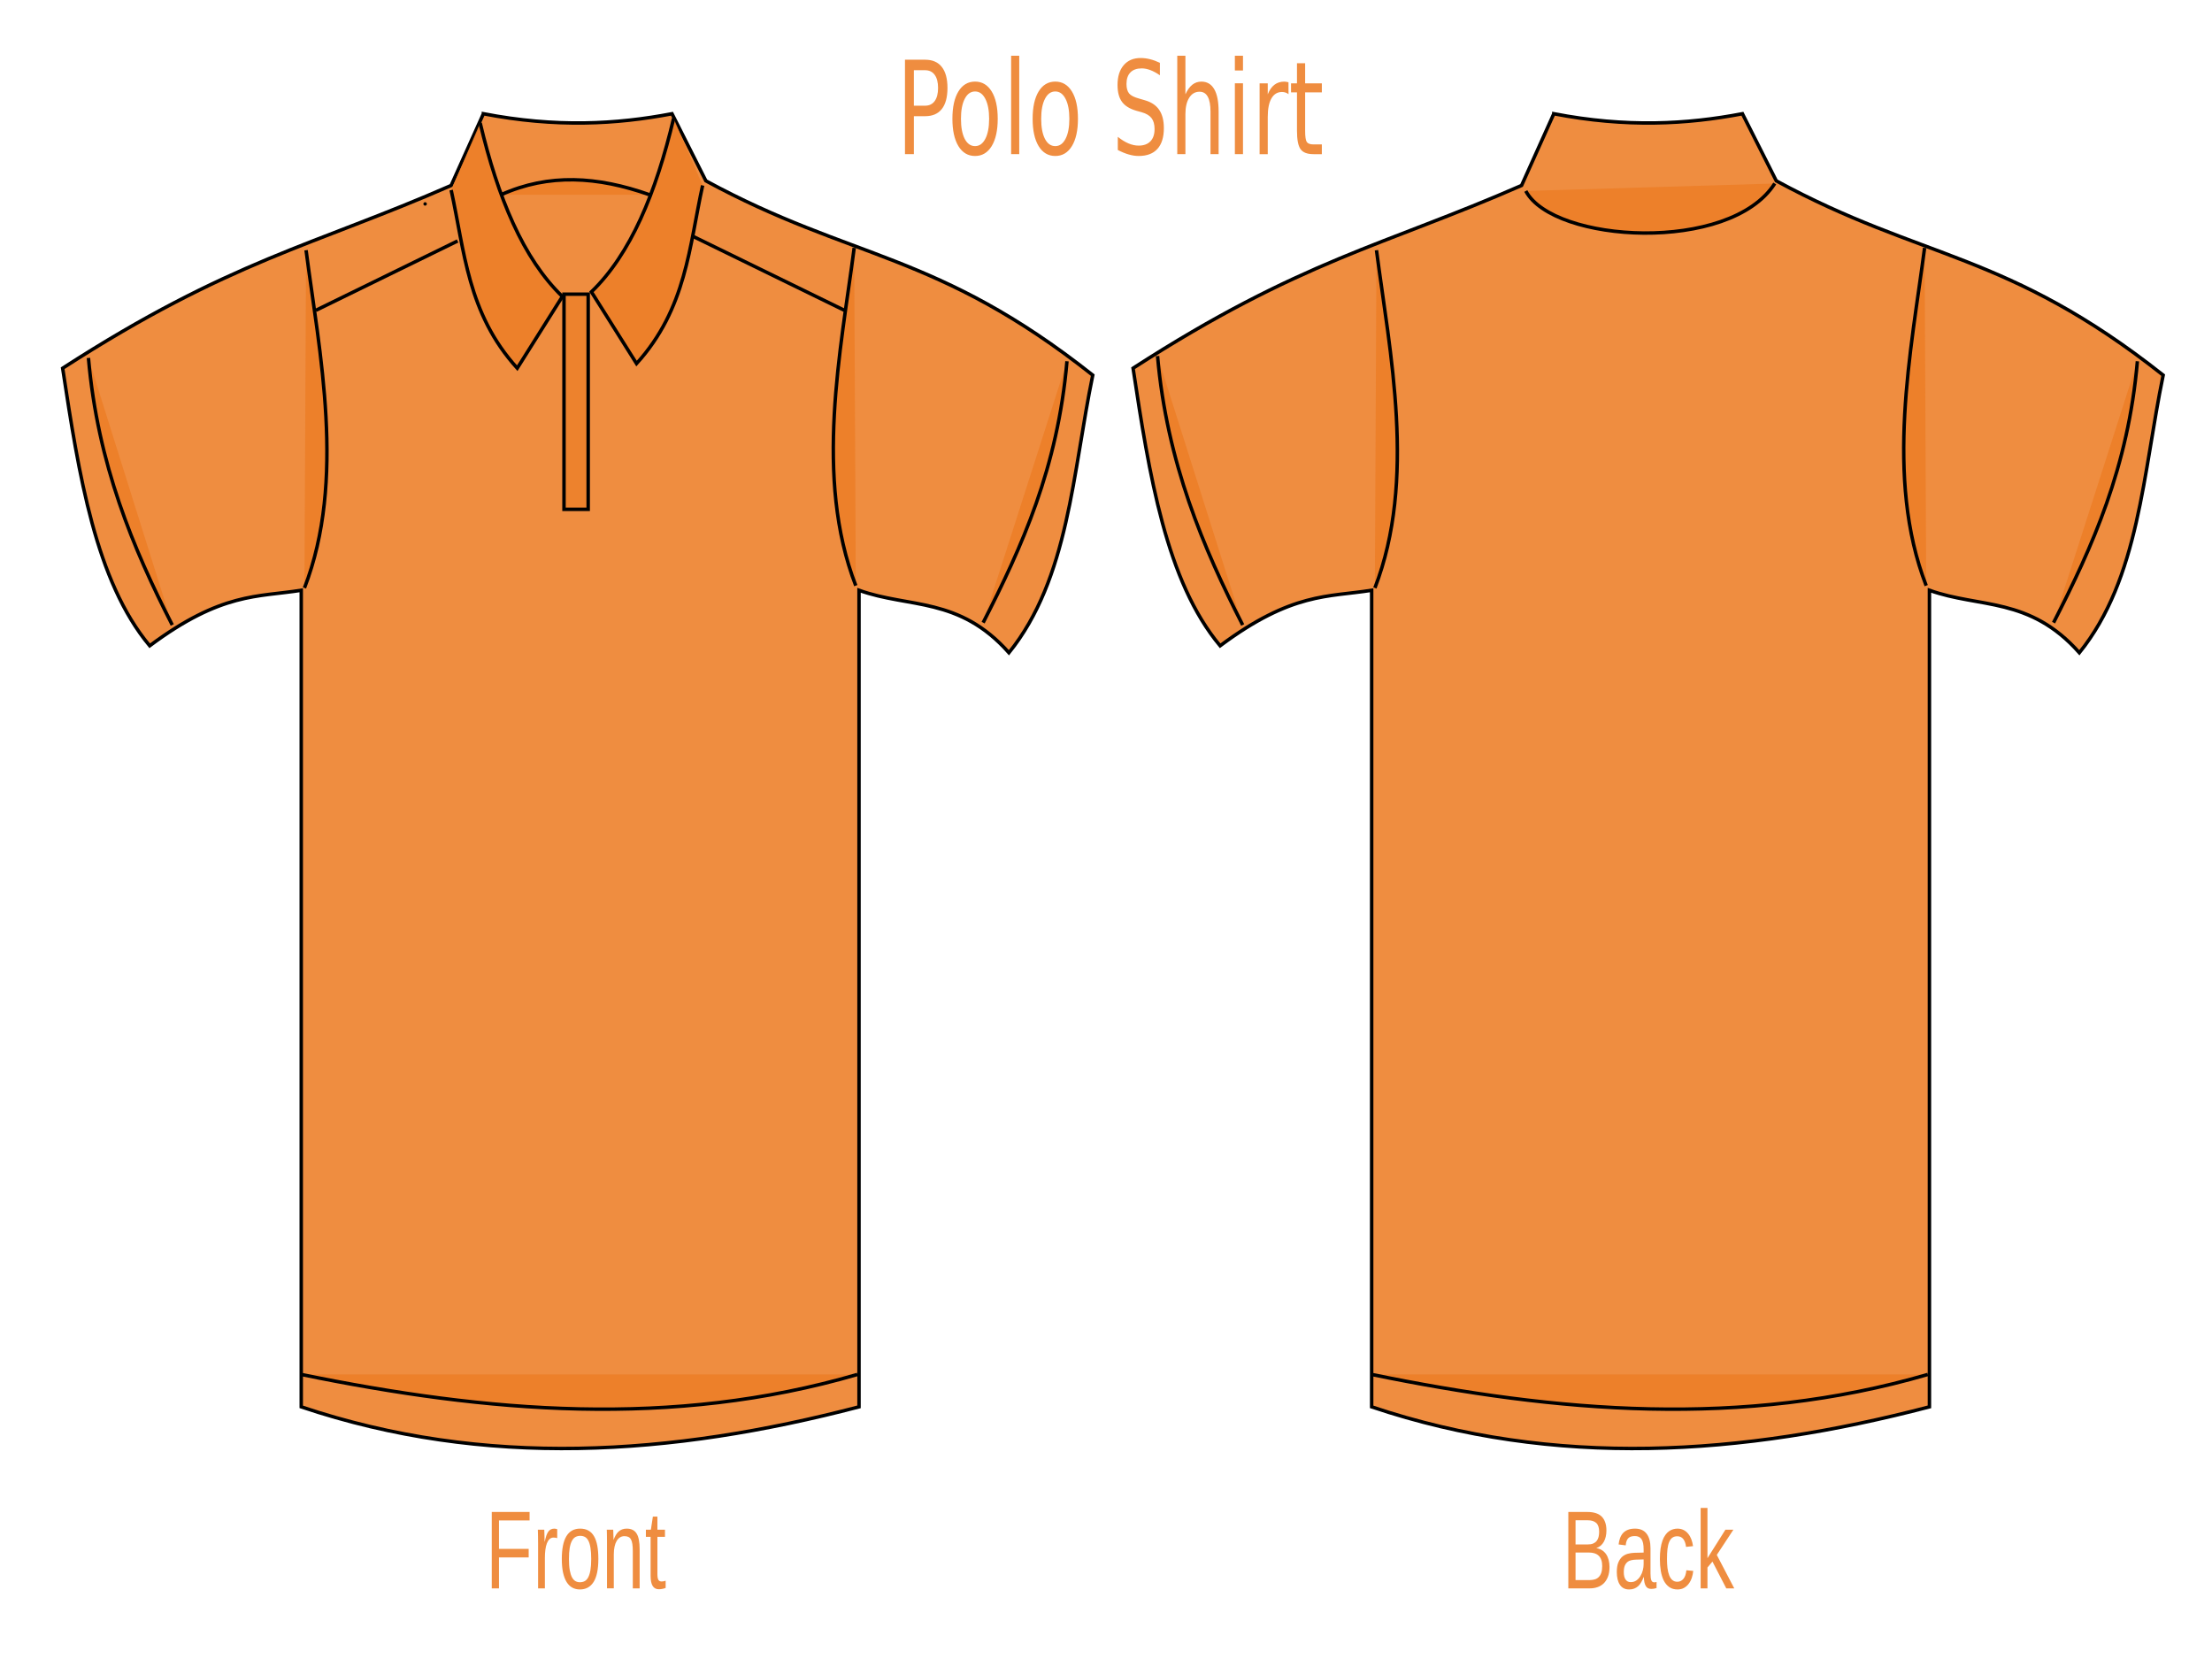 <?xml version="1.0"?><svg width="640" height="480" xmlns="http://www.w3.org/2000/svg">
 <title>orange</title>
 <g>
  <title>Layer 1</title>
  <g fill-opacity="0.88" id="layer1">
   <g id="g3327">
    <path fill="#ed7e27" fill-rule="evenodd" stroke="#000000" stroke-miterlimit="4" d="m139.862,32.909c21.011,4.048 38.515,3.062 54.572,0l9.795,19.41c42.247,22.976 66.728,20.469 111.942,56.221c-5.819,28.072 -6.915,58.856 -24.254,80.316c-14.459,-16.299 -28.918,-12.85 -43.377,-18.071l0,236.262c-54.344,14.193 -108.279,17.845 -161.383,0l0,-236.262c-12.576,2.012 -23.026,0.536 -43.844,16.063c-15.627,-18.701 -20.505,-49.399 -25.187,-80.316c48.422,-31.244 72.772,-35.504 112.408,-52.874l9.328,-20.748z" id="path3292"/>
    <path fill="#ed7e27" fill-rule="evenodd" stroke="#000000" d="m138.929,35.587c5.111,21.584 12.468,39.302 23.788,50.197l-13.06,20.748c-14.427,-15.895 -15.246,-33.959 -19.123,-51.536" id="path3296"/>
    <path fill="#ed7e27" fill-rule="evenodd" stroke="#000000" d="m88.555,72.398c3.845,29.565 11.647,66.465 -0.466,97.717" id="path3298"/>
    <path fill="#ed7e27" fill-rule="evenodd" stroke="#000000" d="m91.354,89.8l41.045,-20.079" id="path3300"/>
    <path fill="#ed7e27" fill-rule="evenodd" stroke="#000000" d="m25.588,103.565c2.666,30.764 13.012,55.285 24.254,77.258" id="path3302"/>
    <path fill="#ed7e27" fill-rule="evenodd" stroke="#000000" d="m87.156,397.676c53.639,10.971 107.277,15.626 160.916,0" id="path3304"/>
    <path fill="#ed7e27" fill-rule="evenodd" stroke="#000000" id="path3314" d="m194.9,34.248c-5.111,21.584 -12.468,39.302 -23.788,50.197l13.06,20.748c14.427,-15.895 15.246,-33.959 19.123,-51.536"/>
    <path fill="#ed7e27" fill-rule="evenodd" stroke="#000000" id="path3316" d="m247.139,71.729c-3.845,29.565 -11.647,66.465 0.466,97.717"/>
    <path fill="#ed7e27" fill-rule="evenodd" stroke="#000000" id="path3318" d="m244.34,89.8l-43.844,-21.417"/>
    <path fill="#ed7e27" fill-rule="evenodd" stroke="#000000" id="path3320" d="m308.707,104.524c-2.666,30.764 -13.012,53.657 -24.254,75.63"/>
    <path fill="#ed7e27" fill-rule="evenodd" stroke="#000000" d="m144.992,56.335c13.813,-6.197 27.865,-5.324 42.911,0" id="path3322"/>
    <path fill="#ed7e27" fill-opacity="0.713" stroke="#000000" stroke-linecap="round" stroke-miterlimit="4" d="m163.183,85.114l6.996,0l0,62.245l-6.996,0l0,-62.245z" id="rect3324"/>
   </g>
   <g id="g3341">
    <path fill="#ed7e27" fill-rule="evenodd" stroke="#000000" stroke-miterlimit="4" id="path3343" d="m449.567,32.909c21.011,4.048 38.515,3.062 54.572,0l9.795,19.41c42.247,22.976 66.728,20.469 111.942,56.221c-5.819,28.072 -6.915,58.856 -24.254,80.316c-14.459,-16.299 -28.918,-12.85 -43.377,-18.071l0,236.262c-54.344,14.193 -108.279,17.845 -161.383,0l0,-236.262c-12.576,2.012 -23.026,0.536 -43.844,16.063c-15.627,-18.701 -20.505,-49.399 -25.187,-80.316c48.422,-31.244 72.772,-35.504 112.408,-52.874l9.328,-20.748z"/>
    <path fill="#ed7e27" fill-rule="evenodd" stroke="#000000" id="path3347" d="m398.26,72.398c3.845,29.565 11.647,66.465 -0.466,97.717"/>
    <path fill="#ed7e27" fill-rule="evenodd" stroke="#000000" id="path3351" d="m334.915,103.023c2.666,30.764 13.39,55.827 24.632,77.801"/>
    <path fill="#ed7e27" fill-rule="evenodd" stroke="#000000" id="path3353" d="m396.861,397.676c53.639,10.971 107.277,15.626 160.916,0"/>
    <path fill="#ed7e27" fill-rule="evenodd" stroke="#000000" d="m556.844,71.729c-3.845,29.565 -11.647,66.465 0.466,97.717" id="path3357"/>
    <path fill="#ed7e27" fill-rule="evenodd" stroke="#000000" d="m618.412,104.524c-2.666,30.764 -13.012,53.657 -24.254,75.63" id="path3361"/>
    <path fill="#ed7e27" fill-rule="evenodd" stroke="#000000" id="path3363" d="m441.462,55.264c7.976,15.038 59.079,18.124 72.03,-2.171"/>
   </g>
   <path fill="#ed7e27" id="text3459" d="m264.413,20.314l0,10.267l3.239,0c1.199,0 2.126,-0.445 2.78,-1.336c0.655,-0.891 0.982,-2.16 0.982,-3.807c-0,-1.635 -0.327,-2.898 -0.982,-3.788c-0.655,-0.891 -1.581,-1.336 -2.78,-1.336l-3.239,0m-2.576,-3.038l5.816,0c2.134,0 3.745,0.695 4.834,2.086c1.097,1.379 1.645,3.404 1.645,6.076c0,2.696 -0.548,4.734 -1.645,6.113c-1.088,1.379 -2.7,2.068 -4.834,2.068l-3.239,0l0,10.981l-2.576,0l0,-27.324m20.279,9.187c-1.258,0 -2.253,0.708 -2.984,2.123c-0.731,1.403 -1.097,3.331 -1.097,5.783c0,2.452 0.361,4.386 1.084,5.801c0.731,1.403 1.73,2.105 2.997,2.105c1.25,0 2.24,-0.708 2.972,-2.123c0.731,-1.415 1.097,-3.343 1.097,-5.783c0,-2.428 -0.366,-4.35 -1.097,-5.765c-0.731,-1.427 -1.722,-2.141 -2.972,-2.141m0,-2.855c2.041,0 3.643,0.952 4.808,2.855c1.165,1.903 1.747,4.539 1.747,7.906c0,3.355 -0.582,5.991 -1.747,7.906c-1.165,1.903 -2.768,2.855 -4.808,2.855c-2.049,0 -3.656,-0.952 -4.821,-2.855c-1.156,-1.915 -1.735,-4.551 -1.735,-7.906c0,-3.367 0.578,-6.003 1.735,-7.906c1.165,-1.903 2.772,-2.855 4.821,-2.855m10.433,-7.485l2.347,0l0,28.476l-2.347,0l0,-28.476m12.779,10.34c-1.258,0 -2.253,0.708 -2.984,2.123c-0.731,1.403 -1.097,3.331 -1.097,5.783c0,2.452 0.361,4.386 1.084,5.801c0.731,1.403 1.73,2.105 2.997,2.105c1.25,0 2.24,-0.708 2.972,-2.123c0.731,-1.415 1.097,-3.343 1.097,-5.783c0,-2.428 -0.366,-4.35 -1.097,-5.765c-0.731,-1.427 -1.722,-2.141 -2.972,-2.141m0,-2.855c2.041,0 3.643,0.952 4.808,2.855c1.165,1.903 1.747,4.539 1.747,7.906c-0,3.355 -0.582,5.991 -1.747,7.906c-1.165,1.903 -2.768,2.855 -4.808,2.855c-2.049,0 -3.656,-0.952 -4.821,-2.855c-1.156,-1.915 -1.735,-4.551 -1.735,-7.906c0,-3.367 0.578,-6.003 1.735,-7.906c1.165,-1.903 2.772,-2.855 4.821,-2.855m30.265,-5.435l0,3.605c-0.978,-0.671 -1.9,-1.171 -2.768,-1.501c-0.867,-0.329 -1.705,-0.494 -2.512,-0.494c-1.403,0 -2.487,0.39 -3.252,1.171c-0.757,0.781 -1.135,1.891 -1.135,3.331c0,1.208 0.251,2.123 0.752,2.745c0.51,0.61 1.471,1.104 2.882,1.482l1.556,0.458c1.922,0.525 3.337,1.452 4.247,2.782c0.918,1.318 1.377,3.087 1.377,5.307c-0,2.648 -0.621,4.655 -1.862,6.021c-1.233,1.366 -3.044,2.05 -5.433,2.05c-0.901,0 -1.862,-0.146 -2.882,-0.439c-1.012,-0.293 -2.062,-0.726 -3.15,-1.299l0,-3.807c1.046,0.842 2.07,1.476 3.074,1.903c1.003,0.427 1.99,0.641 2.959,0.641c1.471,0 2.606,-0.415 3.405,-1.244c0.799,-0.83 1.199,-2.013 1.199,-3.55c0,-1.342 -0.289,-2.391 -0.867,-3.148c-0.57,-0.756 -1.509,-1.324 -2.819,-1.702l-1.569,-0.439c-1.922,-0.549 -3.312,-1.409 -4.17,-2.58c-0.859,-1.171 -1.288,-2.8 -1.288,-4.886c0,-2.416 0.591,-4.319 1.773,-5.71c1.19,-1.391 2.827,-2.086 4.91,-2.086c0.893,0 1.803,0.116 2.729,0.348c0.927,0.232 1.875,0.58 2.844,1.043m16.988,14.055l0,12.372l-2.347,0l0,-12.262c0,-1.94 -0.264,-3.392 -0.791,-4.356c-0.527,-0.964 -1.318,-1.446 -2.372,-1.446c-1.267,0 -2.266,0.58 -2.997,1.739c-0.731,1.159 -1.097,2.739 -1.097,4.74l0,11.585l-2.359,0l0,-28.476l2.359,0l0,11.164c0.561,-1.232 1.22,-2.153 1.977,-2.763c0.765,-0.61 1.645,-0.915 2.64,-0.915c1.641,0 2.882,0.732 3.724,2.196c0.842,1.452 1.263,3.593 1.263,6.424m4.706,-8.126l2.347,0l0,20.497l-2.347,0l0,-20.497m0,-7.979l2.347,0l0,4.264l-2.347,0l0,-4.264m15.521,11.127c-0.264,-0.22 -0.553,-0.378 -0.867,-0.476c-0.306,-0.11 -0.646,-0.165 -1.02,-0.165c-1.326,0 -2.347,0.622 -3.061,1.867c-0.706,1.232 -1.059,3.007 -1.059,5.326l0,10.798l-2.359,0l0,-20.497l2.359,0l0,3.184c0.493,-1.244 1.135,-2.166 1.926,-2.763c0.791,-0.61 1.751,-0.915 2.882,-0.915c0.162,0 0.34,0.018 0.536,0.055c0.196,0.024 0.412,0.067 0.65,0.128l0.013,3.459m4.808,-8.968l0,5.82l4.834,0l0,2.617l-4.834,0l0,11.127c0,1.672 0.157,2.745 0.472,3.221c0.323,0.476 0.974,0.714 1.951,0.714l2.41,0l0,2.818l-2.41,0c-1.811,0 -3.061,-0.482 -3.75,-1.446c-0.689,-0.976 -1.033,-2.745 -1.033,-5.307l0,-11.127l-1.722,0l0,-2.617l1.722,0l0,-5.82l2.359,0"/>
   <path fill="#ed7e27" id="text3471" d="m144.371,439.908l0,8.22l8.592,0l0,2.478l-8.592,0l0,8.957l-2.088,0l0,-22.102l10.943,0l0,2.447l-8.855,0m11.314,19.655l0,-13.02c0,-0.356 -0.004,-0.716 -0.011,-1.082c0,-0.376 -0.004,-0.737 -0.011,-1.082c-0.007,-0.345 -0.015,-0.669 -0.022,-0.973c-0.007,-0.303 -0.015,-0.575 -0.022,-0.816l1.858,0c0.007,0.241 0.015,0.518 0.022,0.831c0.015,0.303 0.025,0.617 0.033,0.941c0.015,0.324 0.022,0.638 0.022,0.941c0.007,0.293 0.011,0.544 0.011,0.753l0.044,0c0.138,-0.648 0.284,-1.208 0.437,-1.678c0.16,-0.481 0.346,-0.873 0.558,-1.176c0.211,-0.314 0.463,-0.544 0.754,-0.69c0.292,-0.157 0.645,-0.235 1.06,-0.235c0.16,0 0.313,0.021 0.459,0.063c0.146,0.031 0.259,0.063 0.339,0.094l0,2.588c-0.131,-0.052 -0.284,-0.089 -0.459,-0.11c-0.175,-0.031 -0.372,-0.047 -0.59,-0.047c-0.452,0 -0.838,0.146 -1.159,0.439c-0.313,0.293 -0.572,0.701 -0.776,1.224c-0.197,0.512 -0.343,1.129 -0.437,1.851c-0.095,0.711 -0.142,1.49 -0.142,2.337l0,8.847l-1.968,0m17.436,-8.502c0,2.97 -0.455,5.182 -1.366,6.635c-0.911,1.454 -2.234,2.18 -3.968,2.18c-0.824,0 -1.56,-0.178 -2.208,-0.533c-0.649,-0.356 -1.199,-0.899 -1.651,-1.631c-0.445,-0.732 -0.787,-1.647 -1.028,-2.745c-0.233,-1.109 -0.35,-2.41 -0.35,-3.906c0,-5.856 1.767,-8.784 5.302,-8.784c0.918,0 1.709,0.183 2.372,0.549c0.67,0.366 1.217,0.915 1.64,1.647c0.43,0.732 0.747,1.647 0.951,2.745c0.204,1.098 0.306,2.379 0.306,3.843m-2.066,0c0,-1.318 -0.073,-2.405 -0.219,-3.263c-0.138,-0.858 -0.346,-1.543 -0.623,-2.055c-0.27,-0.512 -0.601,-0.868 -0.995,-1.067c-0.394,-0.209 -0.838,-0.314 -1.334,-0.314c-0.503,0 -0.958,0.11 -1.366,0.329c-0.401,0.209 -0.743,0.575 -1.028,1.098c-0.284,0.512 -0.503,1.197 -0.656,2.055c-0.146,0.858 -0.219,1.929 -0.219,3.216c0,1.318 0.08,2.411 0.24,3.279c0.16,0.858 0.379,1.543 0.656,2.055c0.284,0.512 0.616,0.873 0.995,1.082c0.386,0.209 0.805,0.314 1.257,0.314c0.503,0 0.958,-0.099 1.366,-0.298c0.408,-0.209 0.754,-0.57 1.039,-1.082c0.284,-0.512 0.503,-1.203 0.656,-2.071c0.153,-0.868 0.23,-1.961 0.23,-3.279m12.036,8.502l0,-10.761c0,-0.826 -0.044,-1.516 -0.131,-2.071c-0.08,-0.554 -0.215,-0.999 -0.404,-1.333c-0.189,-0.345 -0.441,-0.586 -0.754,-0.722c-0.306,-0.146 -0.689,-0.22 -1.148,-0.22c-0.466,0 -0.889,0.12 -1.268,0.361c-0.372,0.23 -0.692,0.57 -0.962,1.02c-0.262,0.439 -0.466,0.988 -0.612,1.647c-0.146,0.648 -0.219,1.396 -0.219,2.243l0,9.836l-1.968,0l0,-13.349c0,-0.356 -0.004,-0.727 -0.011,-1.114c0,-0.397 -0.004,-0.769 -0.011,-1.114c-0.007,-0.355 -0.015,-0.659 -0.022,-0.91c-0.007,-0.251 -0.015,-0.413 -0.022,-0.486l1.858,0c0.007,0.052 0.015,0.193 0.022,0.424c0.007,0.23 0.015,0.497 0.022,0.8c0.015,0.293 0.025,0.596 0.033,0.91c0.007,0.303 0.011,0.559 0.011,0.769l0.033,0c0.189,-0.492 0.397,-0.936 0.623,-1.333c0.226,-0.397 0.488,-0.732 0.787,-1.004c0.299,-0.282 0.641,-0.497 1.028,-0.643c0.386,-0.157 0.834,-0.235 1.345,-0.235c0.656,0 1.221,0.115 1.694,0.345c0.474,0.23 0.864,0.586 1.17,1.067c0.306,0.481 0.528,1.103 0.667,1.867c0.146,0.753 0.219,1.652 0.219,2.698l0,11.31l-1.979,0m9.5,-0.125c-0.299,0.115 -0.605,0.204 -0.918,0.267c-0.306,0.073 -0.663,0.11 -1.071,0.11c-1.574,0 -2.361,-1.281 -2.361,-3.843l0,-11.326l-1.366,0l0,-2.055l1.443,0l0.579,-3.796l1.312,0l0,3.796l2.186,0l0,2.055l-2.186,0l0,10.714c0,0.816 0.091,1.391 0.273,1.726c0.189,0.324 0.514,0.486 0.973,0.486c0.189,0 0.372,-0.021 0.547,-0.063c0.182,-0.042 0.379,-0.094 0.59,-0.157l0,2.086"/>
   <path fill="#ed7e27" id="text3475" d="m465.682,453.336c0,1.119 -0.153,2.076 -0.459,2.871c-0.306,0.784 -0.718,1.427 -1.235,1.929c-0.517,0.492 -1.119,0.852 -1.804,1.082c-0.685,0.23 -1.407,0.345 -2.164,0.345l-6.253,0l0,-22.102l5.597,0c0.853,0 1.614,0.105 2.285,0.314c0.671,0.199 1.239,0.518 1.705,0.957c0.466,0.439 0.82,0.999 1.06,1.678c0.248,0.669 0.372,1.475 0.372,2.416c0,0.617 -0.062,1.197 -0.186,1.741c-0.117,0.544 -0.299,1.041 -0.547,1.49c-0.241,0.439 -0.547,0.821 -0.918,1.145c-0.364,0.314 -0.791,0.549 -1.279,0.706c0.619,0.105 1.166,0.308 1.64,0.612c0.481,0.303 0.882,0.69 1.202,1.161c0.321,0.471 0.565,1.02 0.732,1.647c0.168,0.617 0.251,1.286 0.251,2.008m-2.995,-10.149c0,-1.192 -0.284,-2.044 -0.853,-2.557c-0.568,-0.512 -1.392,-0.769 -2.471,-0.769l-3.509,0l0,6.996l3.509,0c0.612,0 1.13,-0.084 1.552,-0.251c0.423,-0.178 0.765,-0.424 1.028,-0.737c0.262,-0.324 0.452,-0.711 0.568,-1.161c0.117,-0.45 0.175,-0.957 0.175,-1.522m0.885,9.914c0,-0.701 -0.091,-1.297 -0.273,-1.788c-0.175,-0.491 -0.43,-0.894 -0.765,-1.208c-0.335,-0.314 -0.74,-0.544 -1.213,-0.69c-0.466,-0.146 -0.991,-0.22 -1.574,-0.22l-3.892,0l0,7.969l4.056,0c0.532,0 1.02,-0.063 1.465,-0.188c0.452,-0.125 0.838,-0.345 1.159,-0.659c0.328,-0.314 0.583,-0.732 0.765,-1.255c0.182,-0.523 0.273,-1.176 0.273,-1.961m7.794,6.777c-1.188,0 -2.081,-0.45 -2.678,-1.349c-0.598,-0.899 -0.896,-2.133 -0.896,-3.702c0,-1.119 0.146,-2.034 0.437,-2.745c0.299,-0.722 0.685,-1.286 1.159,-1.694c0.481,-0.408 1.028,-0.69 1.64,-0.847c0.612,-0.157 1.235,-0.246 1.869,-0.267l2.656,-0.063l0,-0.926c0,-0.701 -0.051,-1.297 -0.153,-1.788c-0.102,-0.492 -0.259,-0.889 -0.47,-1.192c-0.211,-0.303 -0.477,-0.523 -0.798,-0.659c-0.313,-0.146 -0.685,-0.22 -1.115,-0.22c-0.379,0 -0.721,0.042 -1.028,0.125c-0.306,0.073 -0.572,0.214 -0.798,0.424c-0.226,0.199 -0.408,0.476 -0.547,0.831c-0.138,0.345 -0.23,0.784 -0.273,1.318l-2.055,-0.267c0.073,-0.669 0.211,-1.281 0.415,-1.835c0.204,-0.565 0.492,-1.051 0.864,-1.459c0.379,-0.408 0.849,-0.722 1.41,-0.941c0.568,-0.23 1.254,-0.345 2.055,-0.345c1.487,0 2.605,0.492 3.356,1.475c0.751,0.973 1.126,2.384 1.126,4.235l0,7.31c0,0.837 0.077,1.469 0.23,1.898c0.153,0.418 0.445,0.627 0.875,0.627c0.109,0 0.219,-0.01 0.328,-0.031c0.109,-0.021 0.215,-0.047 0.317,-0.078l0,1.757c-0.248,0.084 -0.496,0.146 -0.743,0.188c-0.24,0.042 -0.499,0.063 -0.776,0.063c-0.372,0 -0.692,-0.068 -0.962,-0.204c-0.262,-0.146 -0.477,-0.361 -0.645,-0.643c-0.168,-0.293 -0.295,-0.648 -0.383,-1.067c-0.087,-0.429 -0.142,-0.926 -0.164,-1.49l-0.066,0c-0.211,0.544 -0.445,1.035 -0.7,1.475c-0.248,0.439 -0.539,0.816 -0.875,1.129c-0.335,0.303 -0.718,0.539 -1.148,0.706c-0.423,0.167 -0.911,0.251 -1.465,0.251m0.448,-2.118c0.627,0 1.173,-0.162 1.64,-0.486c0.474,-0.335 0.864,-0.758 1.17,-1.271c0.313,-0.512 0.547,-1.072 0.7,-1.678c0.153,-0.607 0.23,-1.187 0.23,-1.741l0,-1.396l-2.154,0.063c-0.481,0.01 -0.94,0.063 -1.377,0.157c-0.43,0.084 -0.809,0.256 -1.137,0.518c-0.328,0.261 -0.59,0.627 -0.787,1.098c-0.189,0.471 -0.284,1.088 -0.284,1.851c0,0.92 0.171,1.631 0.514,2.133c0.35,0.502 0.845,0.753 1.487,0.753m10.495,-6.761c0,0.973 0.047,1.867 0.142,2.682c0.102,0.816 0.27,1.522 0.503,2.118c0.233,0.586 0.539,1.041 0.918,1.365c0.386,0.324 0.86,0.486 1.421,0.486c0.7,0 1.283,-0.272 1.749,-0.816c0.474,-0.544 0.765,-1.38 0.875,-2.51l1.99,0.188c-0.066,0.701 -0.208,1.375 -0.426,2.024c-0.219,0.648 -0.517,1.218 -0.896,1.71c-0.372,0.492 -0.827,0.889 -1.366,1.192c-0.539,0.293 -1.162,0.439 -1.869,0.439c-0.926,0 -1.713,-0.225 -2.361,-0.675c-0.649,-0.45 -1.177,-1.067 -1.585,-1.851c-0.401,-0.795 -0.692,-1.726 -0.875,-2.792c-0.182,-1.077 -0.273,-2.243 -0.273,-3.498c0,-1.14 0.066,-2.144 0.197,-3.012c0.131,-0.878 0.313,-1.642 0.547,-2.29c0.24,-0.659 0.521,-1.208 0.842,-1.647c0.321,-0.45 0.667,-0.805 1.039,-1.067c0.379,-0.272 0.776,-0.465 1.192,-0.58c0.415,-0.125 0.834,-0.188 1.257,-0.188c0.663,0 1.254,0.131 1.771,0.392c0.517,0.261 0.962,0.622 1.334,1.082c0.379,0.45 0.685,0.983 0.918,1.6c0.233,0.617 0.397,1.281 0.492,1.992l-2.022,0.22c-0.102,-0.941 -0.361,-1.689 -0.776,-2.243c-0.415,-0.554 -1.006,-0.831 -1.771,-0.831c-0.561,0 -1.031,0.136 -1.41,0.408c-0.372,0.261 -0.674,0.664 -0.907,1.208c-0.233,0.533 -0.401,1.208 -0.503,2.024c-0.095,0.816 -0.142,1.773 -0.142,2.871m17.152,8.565l-4.001,-7.749l-1.443,1.71l0,6.039l-1.968,0l0,-23.279l1.968,0l0,14.541l5.193,-8.236l2.307,0l-4.799,7.294l5.051,9.679l-2.307,0"/>
  </g>
  <polyline id="svg_1" points="123,59 123,59 " fill-opacity="0.87" stroke-linecap="round" stroke="#000000" fill="none"/>
 </g>
</svg>